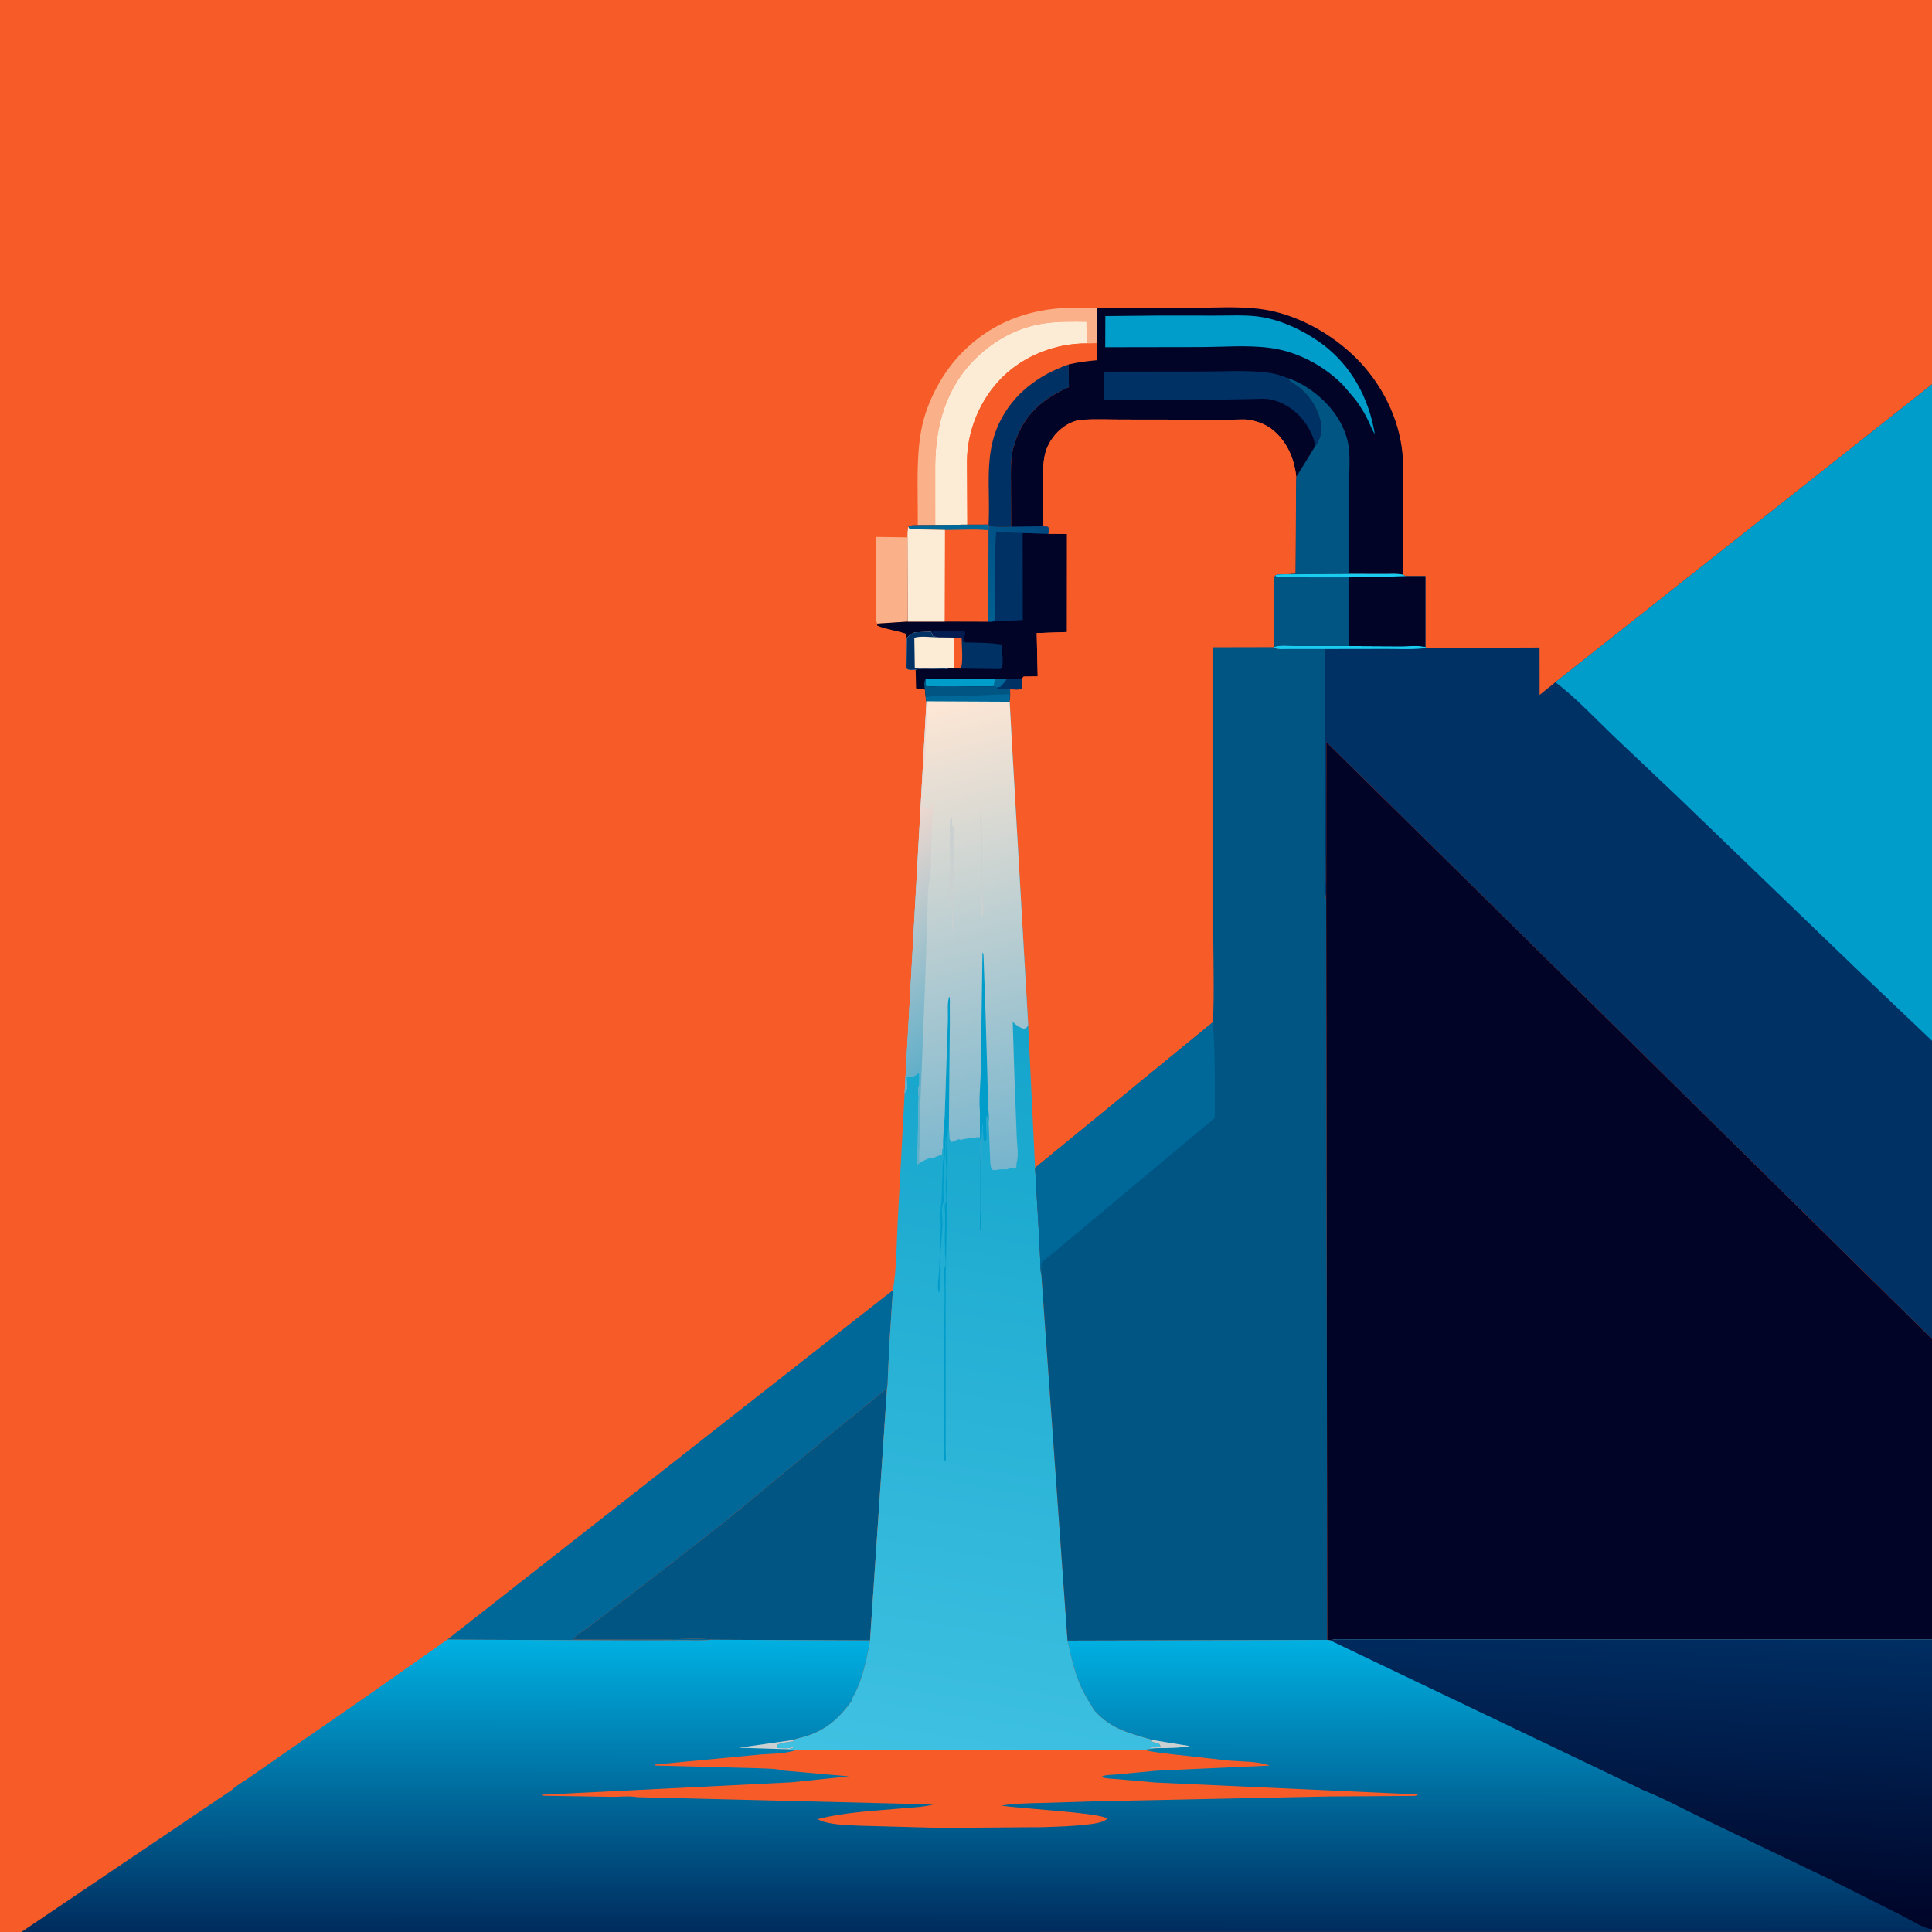 <svg version="1.1" xmlns="http://www.w3.org/2000/svg" style="display: block;" viewBox="0 0 2048 2048" width="1024" height="1024">
<rect x="0" y="0" width="2048" height="2048" fill="#808080" stroke="none"/>
<defs>
	<linearGradient id="Gradient1" gradientUnits="userSpaceOnUse" x1="1109.98" y1="562.265" x2="1026.51" y2="626.993">
		<stop class="stop0" offset="0" stop-opacity="1" stop-color="rgb(0,72,127)"/>
		<stop class="stop1" offset="1" stop-opacity="1" stop-color="rgb(1,97,145)"/>
	</linearGradient>
	<linearGradient id="Gradient2" gradientUnits="userSpaceOnUse" x1="1154.77" y1="1093.87" x2="1020.46" y2="1885.63">
		<stop class="stop0" offset="0" stop-opacity="1" stop-color="rgb(20,164,203)"/>
		<stop class="stop1" offset="1" stop-opacity="1" stop-color="rgb(63,193,226)"/>
	</linearGradient>
	<linearGradient id="Gradient3" gradientUnits="userSpaceOnUse" x1="1085.73" y1="1234.97" x2="960.224" y2="748.62">
		<stop class="stop0" offset="0" stop-opacity="1" stop-color="rgb(118,181,206)"/>
		<stop class="stop1" offset="1" stop-opacity="1" stop-color="rgb(255,231,213)"/>
	</linearGradient>
	<linearGradient id="Gradient4" gradientUnits="userSpaceOnUse" x1="1039.82" y1="1085.58" x2="905.5" y2="909.22">
		<stop class="stop0" offset="0" stop-opacity="1" stop-color="rgb(98,175,201)"/>
		<stop class="stop1" offset="1" stop-opacity="1" stop-color="rgb(238,216,208)"/>
	</linearGradient>
	<linearGradient id="Gradient5" gradientUnits="userSpaceOnUse" x1="1035" y1="2047.4" x2="1035.12" y2="1737.85">
		<stop class="stop0" offset="0" stop-opacity="1" stop-color="rgb(0,44,94)"/>
		<stop class="stop1" offset="1" stop-opacity="1" stop-color="rgb(0,176,226)"/>
	</linearGradient>
	<linearGradient id="Gradient6" gradientUnits="userSpaceOnUse" x1="1724.93" y1="2028.9" x2="1738.29" y2="1725.4">
		<stop class="stop0" offset="0" stop-opacity="1" stop-color="rgb(0,4,40)"/>
		<stop class="stop1" offset="1" stop-opacity="1" stop-color="rgb(0,46,99)"/>
	</linearGradient>
</defs>
<path transform="translate(0,0)" fill="rgb(247,92,40)" d="M 22.641 2048 L -0 2048 L -0 -0 L 2048 0 L 2048 407.439 L 2048 1103.29 L 2048 1419.46 L 2048 1737.97 L 2048 2045 L 2047.45 2047.95 L 22.641 2048 z"/>
<path transform="translate(0,0)" fill="rgb(250,176,137)" d="M 929.969 661.049 C 927.42 656.752 928.949 642.765 928.941 637.454 L 928.733 569.159 L 961.974 569.585 L 962.205 658.925 L 929.969 661.049 z"/>
<path transform="translate(0,0)" fill="rgb(250,176,137)" d="M 972.878 556.646 L 972.886 543.284 C 972.922 514.561 971.328 484.945 976.465 456.602 C 982.003 426.041 999.291 393.989 1021.37 372.191 C 1047.95 345.963 1080.25 331.487 1117.16 327.371 C 1132.35 325.678 1147.71 325.995 1162.97 326.143 L 1162.73 345.494 L 1162.36 363.86 C 1159.02 363.942 1155.11 364.462 1151.83 364.067 L 1151.73 341.096 C 1136.27 340.843 1120.87 340.619 1105.54 343.044 C 1078.01 347.401 1054.18 360.602 1034.28 379.945 C 1003.24 410.111 991.778 450.695 991.357 493 L 991.368 556.422 L 972.878 556.646 z"/>
<path transform="translate(0,0)" fill="rgb(253,236,213)" d="M 991.368 556.422 L 991.357 493 C 991.778 450.695 1003.24 410.111 1034.28 379.945 C 1054.18 360.602 1078.01 347.401 1105.54 343.044 C 1120.87 340.619 1136.27 340.843 1151.73 341.096 L 1151.83 364.067 C 1119.23 363.911 1085.98 376.817 1062.66 399.739 C 1039.45 422.552 1025.19 456.186 1025.08 488.847 L 1025.44 556.149 L 991.368 556.422 z"/>
<path transform="translate(0,0)" fill="rgb(247,92,40)" d="M 1151.83 364.067 C 1155.11 364.462 1159.02 363.942 1162.36 363.86 L 1162.73 345.494 L 1162.67 381.859 C 1152.47 382.781 1142.83 383.981 1132.83 386.325 L 1133.02 410.391 C 1107.58 421.56 1088.17 437.167 1077.7 463.69 L 1073.99 475.5 C 1071.1 487.11 1071.58 499.096 1071.63 510.978 L 1071.82 558.191 C 1064.71 558.976 1055.02 558.801 1048.11 557.162 L 1047.9 556.082 L 1025.44 556.149 L 1025.08 488.847 C 1025.19 456.186 1039.45 422.552 1062.66 399.739 C 1085.98 376.817 1119.23 363.911 1151.83 364.067 z"/>
<path transform="translate(0,0)" fill="rgb(0,49,100)" d="M 1047.9 556.082 C 1050.07 519.497 1042.73 483.367 1058.98 448.941 C 1073.89 417.376 1100.73 397.661 1132.83 386.325 L 1133.02 410.391 C 1107.58 421.56 1088.17 437.167 1077.7 463.69 L 1073.99 475.5 C 1071.1 487.11 1071.58 499.096 1071.63 510.978 L 1071.82 558.191 C 1064.71 558.976 1055.02 558.801 1048.11 557.162 L 1047.9 556.082 z"/>
<path transform="translate(0,0)" fill="rgb(1,3,39)" d="M 1025.44 556.149 L 1047.9 556.082 L 1048.11 557.162 C 1055.02 558.801 1064.71 558.976 1071.82 558.191 L 1106.04 557.841 L 1110.95 558.253 C 1112.6 560.856 1111.71 562.813 1111.35 565.813 L 1131.09 565.944 L 1131.02 669.968 L 1098.98 671.089 L 1100.01 717.028 L 1085 717.224 L 1083.79 718.85 L 1083.66 729.818 C 1080.61 731.926 1074.66 730.852 1070.88 730.792 C 1070.8 734.535 1071.34 739.581 1070.31 743.116 L 1070.31 743.857 L 981.926 743.438 L 981.273 738.972 L 980.363 730.514 C 977.215 730.612 973.893 731.178 971.091 729.5 L 970.63 709.852 C 969.819 710.293 970.427 710.023 968.584 710.037 C 965.517 710.061 963.21 710.733 960.929 708.5 L 961.298 676.753 L 960.5 671.786 C 950.513 668.305 939.646 667.352 929.865 663.146 L 929.969 661.049 L 962.205 658.925 L 961.974 569.585 C 961.882 565.563 961.966 562.04 962.895 558.113 C 965.811 556.391 969.524 556.764 972.878 556.646 L 991.368 556.422 L 1025.44 556.149 z"/>
<path transform="translate(0,0)" fill="rgb(2,28,82)" d="M 986.843 669.649 C 994.104 668.807 1001.41 668.791 1008.71 668.656 C 1013.33 668.571 1018.2 668.011 1022.66 669.369 C 1023.32 671.275 1023.24 672.611 1022.41 674.5 C 1022.07 675.269 1021.61 675.837 1021.13 676.5 L 1022.96 680.995 L 1020.81 680.451 L 1019.41 676.837 C 1016.81 675.546 1014.11 675.878 1011.25 675.828 L 994.591 675.634 C 992.748 675.113 990.885 674.84 989 674.519 C 988.145 672.913 987.508 671.339 986.843 669.649 z"/>
<path transform="translate(0,0)" fill="rgb(0,49,100)" d="M 1066.82 720.09 C 1070.82 719.747 1080.72 720.328 1083.79 718.85 L 1083.66 729.818 C 1080.61 731.926 1074.66 730.852 1070.88 730.792 C 1066.01 729.861 1060.77 730.825 1056.12 728.926 L 1052.96 727.769 C 1054.47 725.46 1054.16 722.786 1054.36 720.057 L 1055.3 719.869 L 1066.82 720.09 z"/>
<path transform="translate(0,0)" fill="rgb(0,103,153)" d="M 1055.3 719.869 L 1066.82 720.09 C 1065.38 723.181 1062.65 725.384 1060.5 728.025 L 1056.12 728.926 L 1052.96 727.769 C 1054.47 725.46 1054.16 722.786 1054.36 720.057 L 1055.3 719.869 z"/>
<path transform="translate(0,0)" fill="rgb(1,157,202)" d="M 981.095 720.015 C 995.258 719.108 1009.68 719.662 1023.88 719.698 C 1033.92 719.724 1044.42 719.044 1054.36 720.057 C 1054.16 722.786 1054.47 725.46 1052.96 727.769 C 1043.23 727.204 984.039 729.003 980.943 727 L 981.095 720.015 z"/>
<path transform="translate(0,0)" fill="rgb(0,49,100)" d="M 1011.25 675.828 C 1014.11 675.878 1016.81 675.546 1019.41 676.837 L 1020.81 680.451 L 1022.96 680.995 C 1035.8 681.307 1049.22 681.208 1061.9 683.231 C 1062 689.279 1064.14 703.614 1061.79 708.343 L 1060.16 709.247 L 1012.92 708.673 L 1011.13 707.916 L 1011.25 675.828 z"/>
<path transform="translate(0,0)" fill="rgb(247,92,40)" d="M 1011.25 675.828 C 1014.11 675.878 1016.81 675.546 1019.41 676.837 C 1019.45 682.559 1021.18 704.304 1018.5 708.076 L 1012.92 708.673 L 1011.13 707.916 L 1011.25 675.828 z"/>
<path transform="translate(0,0)" fill="rgb(0,85,130)" d="M 980.363 730.514 C 979.865 727.11 979.054 722.986 981.095 720.015 L 980.943 727 C 984.039 729.003 1043.23 727.204 1052.96 727.769 L 1056.12 728.926 C 1060.77 730.825 1066.01 729.861 1070.88 730.792 C 1070.8 734.535 1071.34 739.581 1070.31 743.116 L 1070.31 743.857 L 981.926 743.438 L 981.273 738.972 L 980.363 730.514 z"/>
<path transform="translate(0,0)" fill="rgb(0,103,153)" d="M 981.273 738.972 C 994.246 736.802 1008.53 737.848 1021.66 737.799 L 1068.5 735.812 C 1070.52 737.737 1070.06 740.395 1070.31 743.116 L 1070.31 743.857 L 981.926 743.438 L 981.273 738.972 z"/>
<path transform="translate(0,0)" fill="rgb(253,236,213)" d="M 969.831 670.245 L 986.843 669.649 C 987.508 671.339 988.145 672.913 989 674.519 C 990.885 674.84 992.748 675.113 994.591 675.634 L 1011.25 675.828 L 1011.13 707.916 L 1005.75 708.381 C 1002.68 709.889 999.347 709.332 995.97 709.333 C 988.393 709.336 977.723 708.008 970.63 709.852 C 969.819 710.293 970.427 710.023 968.584 710.037 C 965.517 710.061 963.21 710.733 960.929 708.5 L 961.298 676.753 C 963.249 673.021 966.158 672.018 969.831 670.245 z"/>
<path transform="translate(0,0)" fill="rgb(0,49,100)" d="M 969.831 670.245 L 986.843 669.649 C 987.508 671.339 988.145 672.913 989 674.519 C 990.885 674.84 992.748 675.113 994.591 675.634 C 987.381 675.544 975.844 673.835 969.224 676.041 L 969.722 708.139 L 993.856 708.235 C 997.477 708.25 1002.29 707.703 1005.75 708.381 C 1002.68 709.889 999.347 709.332 995.97 709.333 C 988.393 709.336 977.723 708.008 970.63 709.852 C 969.819 710.293 970.427 710.023 968.584 710.037 C 965.517 710.061 963.21 710.733 960.929 708.5 L 961.298 676.753 C 963.249 673.021 966.158 672.018 969.831 670.245 z"/>
<path transform="translate(0,0)" fill="rgb(0,49,100)" d="M 1048.11 557.162 C 1055.02 558.801 1064.71 558.976 1071.82 558.191 L 1106.04 557.841 L 1110.95 558.253 C 1112.6 560.856 1111.71 562.813 1111.35 565.813 L 1084.08 564.989 L 1084.22 657.227 L 1051.33 658.998 L 1047.6 659.026 L 1047.9 562.067 L 1048.11 557.162 z"/>
<path transform="translate(0,0)" fill="url(#Gradient1)" d="M 1048.11 557.162 C 1055.02 558.801 1064.71 558.976 1071.82 558.191 L 1106.04 557.841 L 1110.95 558.253 C 1112.6 560.856 1111.71 562.813 1111.35 565.813 L 1084.08 564.989 L 1056.01 563.845 C 1054.27 585.983 1055.02 608.553 1054.9 630.759 C 1054.86 639.026 1055.87 649.51 1054.06 657.5 L 1051.33 658.998 L 1047.6 659.026 L 1047.9 562.067 L 1048.11 557.162 z"/>
<path transform="translate(0,0)" fill="rgb(247,92,40)" d="M 1025.44 556.149 L 1047.9 556.082 L 1048.11 557.162 L 1047.9 562.067 L 1047.6 659.026 L 1001.38 658.883 L 962.205 658.925 L 961.974 569.585 C 961.882 565.563 961.966 562.04 962.895 558.113 C 965.811 556.391 969.524 556.764 972.878 556.646 L 991.368 556.422 L 1025.44 556.149 z"/>
<path transform="translate(0,0)" fill="rgb(0,103,153)" d="M 1025.44 556.149 L 1047.9 556.082 L 1048.11 557.162 L 1047.9 562.067 C 1033.02 560.507 1016.74 561.782 1001.7 561.75 L 964 560.902 L 962.895 558.113 C 965.811 556.391 969.524 556.764 972.878 556.646 L 991.368 556.422 L 1025.44 556.149 z"/>
<path transform="translate(0,0)" fill="rgb(253,236,213)" d="M 962.895 558.113 L 964 560.902 L 1001.7 561.75 L 1001.38 658.883 L 962.205 658.925 L 961.974 569.585 C 961.882 565.563 961.966 562.04 962.895 558.113 z"/>
<path transform="translate(0,0)" fill="rgb(0,103,153)" d="M 946.494 1367.71 L 942.708 1426.51 L 941.223 1458.95 C 940.98 1462.76 941.305 1468.12 940.28 1471.73 L 883.43 1518.05 L 767.993 1613.23 L 696.021 1669.46 L 624.332 1724.5 C 619.983 1727.84 610.017 1733.46 607.3 1737.98 L 707.952 1737.76 C 722.715 1737.72 740.003 1735.91 754.409 1738.17 C 745.258 1739.33 735.118 1738.67 725.871 1738.72 L 674.166 1738.92 L 474.147 1738.03 L 946.494 1367.71 z"/>
<path transform="translate(0,0)" fill="rgb(0,85,130)" d="M 754.409 1738.17 C 740.003 1735.91 722.715 1737.72 707.952 1737.76 L 607.3 1737.98 C 610.017 1733.46 619.983 1727.84 624.332 1724.5 L 696.021 1669.46 L 767.993 1613.23 L 883.43 1518.05 L 940.28 1471.73 L 922.273 1738.92 L 754.409 1738.17 z"/>
<path transform="translate(0,0)" fill="rgb(1,3,39)" d="M 1162.97 326.143 L 1264.05 326.235 C 1286.99 326.263 1311.28 324.635 1334 327.299 C 1372.95 331.867 1411.69 353.3 1438.91 380.996 C 1464.95 407.498 1483.01 443.266 1486.63 480.414 C 1488.21 496.642 1487.24 513.738 1487.35 530.084 L 1487.62 609.362 C 1481.67 607.847 1473.97 608.494 1467.79 608.466 L 1429.94 608.381 L 1361.66 608.8 L 1373.21 607.919 L 1373.93 506.934 L 1374.09 505.617 C 1372.09 486.489 1364.5 468.443 1349.36 455.941 C 1343.28 450.924 1336.06 447.867 1328.5 445.938 L 1327.23 445.605 C 1320.6 444.021 1312.41 444.888 1305.53 444.878 L 1263.85 444.836 L 1188.64 444.731 C 1174.94 444.721 1160.96 444.156 1147.28 444.909 C 1144.28 445.074 1141.74 445.631 1138.92 446.683 L 1137.33 447.264 C 1125.56 451.711 1115.62 461.999 1110.5 473.415 C 1104.93 485.839 1105.87 499.617 1105.86 512.904 L 1106.04 557.841 L 1071.82 558.191 L 1071.63 510.978 C 1071.58 499.096 1071.1 487.11 1073.99 475.5 L 1077.7 463.69 C 1088.17 437.167 1107.58 421.56 1133.02 410.391 L 1132.83 386.325 C 1142.83 383.981 1152.47 382.781 1162.67 381.859 L 1162.73 345.494 L 1162.97 326.143 z"/>
<path transform="translate(0,0)" fill="rgb(0,49,100)" d="M 1394.54 472.331 C 1393.41 470.536 1393.03 466.841 1392.23 464.711 C 1388.72 455.323 1383.55 446.907 1376.45 439.829 C 1368.14 431.54 1358.22 425.831 1346.65 423.429 C 1340.87 422.23 1334.5 422.855 1328.63 422.979 L 1297.5 423.549 L 1169.99 424.026 L 1170.06 393.973 L 1276.07 393.829 C 1297.5 393.841 1320.09 392.368 1341.34 394.656 C 1349.02 395.484 1357.03 397.453 1364.1 400.541 L 1365.19 401.823 C 1367.22 404.133 1369.88 405.72 1372.46 407.348 C 1378.72 411.304 1385.58 418.001 1389.73 424.119 L 1390.5 425.242 C 1396.5 434.155 1402.29 448.158 1400.29 459.007 C 1399.44 463.591 1397.43 468.641 1394.54 472.331 z"/>
<path transform="translate(0,0)" fill="rgb(1,157,202)" d="M 1228.47 334.494 L 1288.38 334.544 C 1302.88 334.618 1318.2 333.69 1332.57 335.383 C 1356.51 338.204 1381.95 350.278 1401.19 364.392 C 1432.51 387.359 1451.34 422.544 1457.37 460.326 C 1454.27 455.389 1452.24 449.739 1449.68 444.5 C 1446.13 437.234 1441.91 430.607 1437.19 424.055 L 1423.25 407.716 C 1403.04 387.52 1375.76 372.925 1347.29 368.944 C 1322.97 365.543 1296.16 367.895 1271.56 367.943 L 1171.59 368.104 L 1171.71 335.052 L 1228.47 334.494 z"/>
<path transform="translate(0,0)" fill="rgb(0,85,130)" d="M 1364.1 400.541 C 1386.66 407.426 1409.91 427.234 1420.99 448 C 1425.15 455.8 1428.42 464.507 1429.64 473.305 C 1431.45 486.348 1430.05 501.309 1430.01 514.519 L 1429.94 608.381 L 1361.66 608.8 L 1373.21 607.919 L 1373.93 506.934 L 1374.09 505.617 L 1394.54 472.331 C 1397.43 468.641 1399.44 463.591 1400.29 459.007 C 1402.29 448.158 1396.5 434.155 1390.5 425.242 L 1389.73 424.119 C 1385.58 418.001 1378.72 411.304 1372.46 407.348 C 1369.88 405.72 1367.22 404.133 1365.19 401.823 L 1364.1 400.541 z"/>
<path transform="translate(0,0)" fill="rgb(247,92,40)" d="M 1106.04 557.841 L 1105.86 512.904 C 1105.87 499.617 1104.93 485.839 1110.5 473.415 C 1115.62 461.999 1125.56 451.711 1137.33 447.264 L 1138.92 446.683 C 1141.74 445.631 1144.28 445.074 1147.28 444.909 C 1160.96 444.156 1174.94 444.721 1188.64 444.731 L 1263.85 444.836 L 1305.53 444.878 C 1312.41 444.888 1320.6 444.021 1327.23 445.605 L 1328.5 445.938 C 1336.06 447.867 1343.28 450.924 1349.36 455.941 C 1364.5 468.443 1372.09 486.489 1374.09 505.617 L 1373.93 506.934 L 1373.21 607.919 L 1361.66 608.8 C 1358.58 608.931 1354.6 608.642 1351.81 609.852 C 1349.27 615.131 1350.53 625.111 1350.48 631.211 L 1350.09 685.99 L 1285.55 686.124 L 1286.15 999.034 C 1286.15 1008.4 1287.67 1080.15 1284.87 1084.26 L 1097.24 1237.97 L 1089.94 1086.73 L 1072.48 783.917 L 1070.31 743.857 L 1070.31 743.116 C 1071.34 739.581 1070.8 734.535 1070.88 730.792 C 1074.66 730.852 1080.61 731.926 1083.66 729.818 L 1083.79 718.85 L 1085 717.224 L 1100.01 717.028 L 1098.98 671.089 L 1131.02 669.968 L 1131.09 565.944 L 1111.35 565.813 C 1111.71 562.813 1112.6 560.856 1110.95 558.253 L 1106.04 557.841 z"/>
<path transform="translate(0,0)" fill="url(#Gradient2)" d="M 981.926 743.438 L 1070.31 743.857 L 1072.48 783.917 L 1089.94 1086.73 L 1097.24 1237.97 L 1100.74 1298.08 L 1102.61 1333.5 C 1102.88 1339.13 1102.38 1345.64 1103.91 1351.07 L 1131.61 1739.11 C 1135.43 1757.27 1139.95 1776.58 1148.32 1793.26 C 1151.75 1800.09 1156.13 1806.18 1159.73 1812.87 C 1177.98 1833.1 1196.76 1837.09 1221.79 1844.4 L 1221.78 1844.48 L 1220.54 1845.69 C 1226.35 1849.36 1227.75 1844.43 1230.5 1852 L 1229.56 1851.87 C 1226.26 1851.54 1221.67 1851.47 1218.51 1852.5 C 1221.36 1853.27 1224.24 1852.72 1227.16 1853.07 L 1213.16 1854.89 L 843.025 1855.46 L 832.497 1854.21 C 835.373 1853.97 838.23 1853.98 840.864 1852.69 L 840 1852 C 836.981 1854.01 827.492 1853 823.5 1853 L 823.599 1849.75 C 827.839 1847.14 836.498 1846.72 841.623 1845.66 L 840.228 1844.56 L 840.212 1844.47 C 845.455 1842.47 851.016 1841.61 856.335 1839.81 C 876.726 1832.93 890.244 1820.51 902.601 1803.23 C 902.828 1800.83 904.872 1797.85 905.954 1795.67 C 908.51 1790.51 910.716 1785.44 912.538 1779.98 C 917.036 1766.48 919.961 1752.92 922.273 1738.92 L 940.28 1471.73 C 941.305 1468.12 940.98 1462.76 941.223 1458.95 L 942.708 1426.51 L 946.494 1367.71 C 950.506 1345 950.314 1320.55 951.472 1297.5 L 958.938 1158.96 L 981.989 745.501 L 981.926 743.438 z"/>
<path transform="translate(0,0)" fill="rgb(1,157,202)" d="M 999.792 1217.32 C 999.111 1206.4 1000.92 1194.16 1001.42 1183.11 L 1004.83 1080.5 C 1005.06 1074.84 1003.77 1060.93 1006.36 1056.5 C 1007.24 1058.83 1006.82 1062.42 1006.82 1064.94 L 1006.88 1085.29 L 1005.89 1193.38 C 1002.67 1204.49 1004.61 1220.46 1004.55 1232.18 L 1003.84 1282.58 L 1002.45 1355.02 L 1002.48 1512.92 L 1002.46 1539.05 C 1002.46 1541.11 1003.08 1546.19 1002.45 1547.97 C 1002.25 1548.53 1001.76 1548.93 1001.42 1549.4 C 1000.4 1544.1 1000.97 1537.88 1000.98 1532.44 L 1000.99 1501.65 L 1001.02 1402.6 C 1001.02 1384.03 1001.9 1364.97 1000.51 1346.5 C 1000.25 1343 1001.16 1345.1 1002 1343 C 1003.06 1340.35 1001.97 1332.13 1001.75 1329 C 1001.57 1326.35 1001.95 1323.7 1001.75 1321 C 1000.81 1307.9 1002.85 1294.67 1001.51 1281.5 L 1001.51 1276.5 C 1003.7 1274.29 1003.07 1272.35 1003.03 1269.34 C 1002.96 1263.47 1002.16 1257.96 1002.75 1252 C 1003.44 1245.18 1003.28 1235.67 1002.6 1228.78 C 1002.36 1226.31 1002.52 1223 1002.51 1220.5 L 1002.75 1219 C 1003.41 1214.66 1003.02 1209.89 1003 1205.5 L 1002.37 1205.71 C 1001.79 1227.54 999.404 1250.03 1000.24 1271.86 C 1000.34 1274.45 1000.51 1273.23 999.662 1275.34 C 997.233 1281.4 999.351 1292.24 999.09 1299 L 997.002 1329 C 996.278 1337.72 997.994 1346.31 996.419 1355.02 C 995.514 1360.03 997.075 1365.57 995.324 1370.46 C 992.79 1365.92 995.492 1350.51 995.647 1344.92 L 997.197 1301.4 C 997.346 1294.3 996.388 1285.38 997.5 1278.49 C 998.599 1271.68 998.271 1264.92 998.49 1258 L 999.465 1233.15 C 999.479 1231.1 999.372 1232.01 999.83 1230.32 C 1000.68 1227.18 1001.08 1220.26 999.792 1217.32 z"/>
<path transform="translate(0,0)" fill="url(#Gradient3)" d="M 981.926 743.438 L 1070.31 743.857 L 1072.48 783.917 L 1089.94 1086.73 C 1088.28 1089.28 1088.37 1089.58 1085.5 1090.46 C 1080.21 1089.19 1077.78 1087.08 1073.83 1083.51 L 1073.49 1082.5 L 1075.43 1143.44 L 1077.81 1206.11 C 1078.07 1214.18 1080.1 1224.97 1077.66 1232.5 L 1077.25 1237.73 L 1075.75 1237.71 L 1074 1238.38 L 1071 1238.43 L 1067.92 1239.36 C 1066.33 1239.78 1065.17 1239.64 1063.57 1239.55 C 1060.97 1239.41 1058.39 1239.78 1055.86 1240.27 C 1054.3 1240.58 1053.5 1240.42 1052 1240.01 C 1049.94 1237.24 1050.18 1235.25 1049.72 1231.95 L 1048.01 1189.64 L 1046.66 1188.85 L 1046.33 1182.5 C 1045.56 1185.6 1045.52 1187.82 1045.76 1191 L 1046 1208.5 L 1042.31 1210.29 L 1041.82 1191.7 C 1039.74 1195.83 1040.62 1295.83 1040.54 1308.99 C 1037.23 1304.36 1038.9 1290.1 1038.89 1284.21 L 1038.91 1232.11 C 1038.92 1223.57 1039.78 1214.09 1038.75 1205.65 L 1036.05 1205.43 C 1033.4 1206 1032.11 1206.53 1029.27 1206.45 L 1027 1206.43 C 1025.06 1206.79 1023.75 1207.51 1021.72 1207.4 C 1020.1 1207.31 1020.15 1208.27 1019 1208.38 C 1018.12 1208.46 1017.32 1207.65 1016.45 1207.72 C 1013.91 1207.92 1011.68 1210.39 1008.51 1210.46 L 1006.65 1207.71 L 1005.89 1193.38 L 1006.88 1085.29 L 1006.82 1064.94 C 1006.82 1062.42 1007.24 1058.83 1006.36 1056.5 C 1003.77 1060.93 1005.06 1074.84 1004.83 1080.5 L 1001.42 1183.11 C 1000.92 1194.16 999.111 1206.4 999.792 1217.32 L 998.775 1218.54 L 998.781 1219.58 L 998.5 1224 C 997.307 1224.53 996.366 1224.9 995.075 1225.12 C 993.733 1225.36 993.191 1225.79 992 1226.38 C 990.565 1227.09 989.796 1227.47 988.219 1227.28 C 985.07 1226.91 978.526 1230.88 975.377 1232.18 L 974.493 1232.84 C 973.552 1234.05 974.161 1233.48 972.541 1234.42 L 973.651 1166.47 C 973.81 1164.88 974.048 1163.72 973.784 1162.1 C 973.244 1158.79 973.477 1155.35 973.51 1152 L 974.5 1151 L 974.51 1148.5 C 974.743 1144.33 974.709 1140.43 974.505 1136.25 C 972.492 1138.78 970.29 1139.89 967.505 1141.37 C 965.366 1140.69 963.701 1140.65 961.464 1140.7 C 960.206 1145.18 962.404 1150.37 961.384 1154.5 C 961.065 1155.79 959.613 1157.73 958.938 1158.96 L 981.989 745.501 L 981.926 743.438 z"/>
<path transform="translate(0,0)" fill="rgb(203,208,208)" d="M 1040.49 859.5 L 1041.25 919.369 L 1042.23 953.037 C 1042.4 959.176 1043.36 966.409 1041.5 972.261 L 1040.23 970.423 C 1038.44 952.955 1039.95 934.431 1039.82 916.828 L 1039.43 876.407 C 1039.42 871.44 1038.48 863.936 1040.49 859.5 z"/>
<path transform="translate(0,0)" fill="rgb(203,208,208)" d="M 1008 866.5 L 1009.32 867.676 L 1009.49 878 C 1009.52 876.394 1009.42 877.321 1010 875.25 L 1010.94 876.568 L 1011.04 923.894 C 1010.87 930.491 1010 937.048 1010 943.847 L 1010.01 973.134 C 1010.02 978.546 1010.42 984.158 1009.47 989.5 L 1008.99 952.592 C 1008.97 948.576 1009.8 941.863 1008 938.51 C 1006.73 940.222 1007.18 943.305 1007.13 945.477 C 1006.98 951.926 1007.19 958.611 1006.25 964.995 L 1005.75 951 C 1006.1 946.255 1006.29 941.269 1006 936.5 C 1005.81 933.277 1005.86 930.235 1006 927 C 1007.87 924.192 1006.98 918.835 1006.97 915.436 L 1006.93 884.672 C 1006.94 878.856 1006.13 872.05 1008 866.5 z"/>
<path transform="translate(0,0)" fill="rgb(1,157,202)" d="M 1038.75 1205.65 L 1038.76 1178 C 1037.48 1163.74 1039.57 1148.47 1039.69 1134.03 L 1041.47 1009.5 L 1042.5 1011.34 L 1044.59 1070.55 L 1046.28 1127.16 L 1047.44 1171 C 1047.62 1177.29 1048.81 1183.34 1048.01 1189.64 L 1046.66 1188.85 L 1046.33 1182.5 C 1045.56 1185.6 1045.52 1187.82 1045.76 1191 L 1046 1208.5 L 1042.31 1210.29 L 1041.82 1191.7 C 1039.74 1195.83 1040.62 1295.83 1040.54 1308.99 C 1037.23 1304.36 1038.9 1290.1 1038.89 1284.21 L 1038.91 1232.11 C 1038.92 1223.57 1039.78 1214.09 1038.75 1205.65 z"/>
<path transform="translate(0,0)" fill="url(#Gradient4)" d="M 981.989 745.501 L 983.606 744.677 C 981.979 758.247 982.101 772.391 981.002 786.003 C 980.573 791.305 981.687 797.075 980.958 802.287 C 979.32 813.995 979.445 826.597 978.986 838.498 C 978.777 843.926 976.898 849.792 979.002 854.998 C 981.294 857.426 984.367 857.457 987.5 858 L 987.51 852.5 L 988.864 853.156 L 987.002 904.003 C 986.5 909.897 987.805 916.39 986.422 922.131 C 985.952 924.081 986.048 924.966 986.203 926.907 C 986.546 931.206 984.422 934.593 984.494 939.192 C 984.529 941.411 983.741 943.467 983.696 945.788 L 982.894 976.5 L 980.391 1048.4 L 975.485 1173 C 974.844 1182.72 975.413 1193.08 975.35 1202.87 C 975.322 1207.36 975.875 1212.24 974.888 1216.63 C 973.763 1221.63 974.472 1227.68 974.493 1232.84 C 973.552 1234.05 974.161 1233.48 972.541 1234.42 L 973.651 1166.47 C 973.81 1164.88 974.048 1163.72 973.784 1162.1 C 973.244 1158.79 973.477 1155.35 973.51 1152 L 974.5 1151 L 974.51 1148.5 C 974.743 1144.33 974.709 1140.43 974.505 1136.25 C 972.492 1138.78 970.29 1139.89 967.505 1141.37 C 965.366 1140.69 963.701 1140.65 961.464 1140.7 C 960.206 1145.18 962.404 1150.37 961.384 1154.5 C 961.065 1155.79 959.613 1157.73 958.938 1158.96 L 981.989 745.501 z"/>
<path transform="translate(0,0)" fill="rgb(0,85,130)" d="M 1284.87 1084.26 C 1287.67 1080.15 1286.15 1008.4 1286.15 999.034 L 1285.55 686.124 L 1350.09 685.99 C 1353.39 688.942 1360.52 687.966 1365 687.999 L 1404.83 688.014 L 1404.88 882.778 L 1405.04 931.766 C 1405.08 938.439 1404.15 947.189 1405.83 953.533 L 1406.97 1738.37 L 1131.61 1739.11 L 1103.91 1351.07 C 1102.38 1345.64 1102.88 1339.13 1102.61 1333.5 L 1100.74 1298.08 L 1097.24 1237.97 L 1284.87 1084.26 z"/>
<path transform="translate(0,0)" fill="rgb(0,103,153)" d="M 1284.87 1084.26 C 1288.58 1089.9 1287.71 1172.47 1287.74 1185.07 L 1115.04 1329.37 C 1112.85 1331.33 1105.41 1336.3 1104.28 1338.59 C 1103.85 1339.47 1104.04 1340.53 1104 1341.5 C 1103.89 1344.69 1104.24 1347.88 1103.91 1351.07 C 1102.38 1345.64 1102.88 1339.13 1102.61 1333.5 L 1100.74 1298.08 L 1097.24 1237.97 L 1284.87 1084.26 z"/>
<path transform="translate(0,0)" fill="rgb(0,49,100)" d="M 1648.79 723.163 L 2048 407.439 L 2048 1103.29 L 2048 1419.46 L 1405.97 786.514 L 1405.83 953.533 C 1404.15 947.189 1405.08 938.439 1405.04 931.766 L 1404.88 882.778 L 1404.83 688.014 L 1365 687.999 C 1360.52 687.966 1353.39 688.942 1350.09 685.99 L 1350.48 631.211 C 1350.53 625.111 1349.27 615.131 1351.81 609.852 C 1354.6 608.642 1358.58 608.931 1361.66 608.8 L 1429.94 608.381 L 1467.79 608.466 C 1473.97 608.494 1481.67 607.847 1487.62 609.362 L 1489.96 610.821 L 1510.92 610.82 L 1510.92 685.659 L 1512.1 686.827 L 1632 686.386 L 1632.05 736.629 L 1648.79 723.163 z"/>
<path transform="translate(0,0)" fill="rgb(26,204,240)" d="M 1350.09 685.99 C 1355.74 683.209 1367.82 684.731 1374.23 684.686 L 1429.8 684.81 L 1485.26 685.095 C 1493.21 685.115 1503.2 684.014 1510.92 685.659 L 1512.1 686.827 C 1498.71 688.786 1484.54 687.908 1471.02 687.912 L 1404.83 688.014 L 1365 687.999 C 1360.52 687.966 1353.39 688.942 1350.09 685.99 z"/>
<path transform="translate(0,0)" fill="rgb(0,85,130)" d="M 1429.94 608.381 L 1467.79 608.466 C 1473.97 608.494 1481.67 607.847 1487.62 609.362 L 1489.96 610.821 L 1510.92 610.82 L 1510.92 685.659 C 1503.2 684.014 1493.21 685.115 1485.26 685.095 L 1429.8 684.81 L 1374.23 684.686 C 1367.82 684.731 1355.74 683.209 1350.09 685.99 L 1350.48 631.211 C 1350.53 625.111 1349.27 615.131 1351.81 609.852 C 1354.6 608.642 1358.58 608.931 1361.66 608.8 L 1429.94 608.381 z"/>
<path transform="translate(0,0)" fill="rgb(26,204,240)" d="M 1429.94 608.381 L 1467.79 608.466 C 1473.97 608.494 1481.67 607.847 1487.62 609.362 L 1489.96 610.821 L 1429.97 612.022 L 1353.53 611.925 L 1351.81 609.852 C 1354.6 608.642 1358.58 608.931 1361.66 608.8 L 1429.94 608.381 z"/>
<path transform="translate(0,0)" fill="rgb(1,3,39)" d="M 1489.96 610.821 L 1510.92 610.82 L 1510.92 685.659 C 1503.2 684.014 1493.21 685.115 1485.26 685.095 L 1429.8 684.81 L 1429.97 612.022 L 1489.96 610.821 z"/>
<path transform="translate(0,0)" fill="rgb(1,157,202)" d="M 1648.79 723.163 L 2048 407.439 L 2048 1103.29 L 1964.01 1023.32 L 1778.42 844.607 L 1708.64 778.5 C 1689.28 759.833 1670.21 739.448 1648.79 723.163 z"/>
<path transform="translate(0,0)" fill="rgb(1,3,39)" d="M 1405.83 953.533 L 1405.97 786.514 L 2048 1419.46 L 2048 1737.97 L 1571.74 1737.92 L 1458.02 1737.86 L 1428.1 1737.85 C 1422.12 1737.85 1415.59 1737.31 1409.77 1738.76 L 1406.97 1738.37 L 1405.83 953.533 z"/>
<path transform="translate(0,0)" fill="url(#Gradient5)" d="M 1409.77 1738.76 C 1415.59 1737.31 1422.12 1737.85 1428.1 1737.85 L 1458.02 1737.86 L 1571.74 1737.92 L 2048 1737.97 L 2048 2045 L 2047.45 2047.95 L 22.641 2048 L 245.88 1897.37 C 250.542 1892.68 257.738 1888.8 263.249 1885.01 L 297.113 1861.4 L 387.795 1798.74 L 474.147 1738.03 L 674.166 1738.92 L 725.871 1738.72 C 735.118 1738.67 745.258 1739.33 754.409 1738.17 L 922.273 1738.92 C 919.961 1752.92 917.036 1766.48 912.538 1779.98 C 910.716 1785.44 908.51 1790.51 905.954 1795.67 C 904.872 1797.85 902.828 1800.83 902.601 1803.23 C 890.244 1820.51 876.726 1832.93 856.335 1839.81 C 851.016 1841.61 845.455 1842.47 840.212 1844.47 L 840.228 1844.56 L 841.623 1845.66 C 836.498 1846.72 827.839 1847.14 823.599 1849.75 L 823.5 1853 C 827.492 1853 836.981 1854.01 840 1852 L 840.864 1852.69 C 838.23 1853.98 835.373 1853.97 832.497 1854.21 L 843.025 1855.46 L 1213.16 1854.89 L 1227.16 1853.07 C 1224.24 1852.72 1221.36 1853.27 1218.51 1852.5 C 1221.67 1851.47 1226.26 1851.54 1229.56 1851.87 L 1230.5 1852 C 1227.75 1844.43 1226.35 1849.36 1220.54 1845.69 L 1221.78 1844.48 L 1221.79 1844.4 C 1196.76 1837.09 1177.98 1833.1 1159.73 1812.87 C 1156.13 1806.18 1151.75 1800.09 1148.32 1793.26 C 1139.95 1776.58 1135.43 1757.27 1131.61 1739.11 L 1406.97 1738.37 L 1409.77 1738.76 z"/>
<path transform="translate(0,0)" fill="rgb(203,208,208)" d="M 1221.78 1844.48 L 1261.43 1850.9 C 1250.5 1853.05 1238.29 1853.04 1227.16 1853.07 C 1224.24 1852.72 1221.36 1853.27 1218.51 1852.5 C 1221.67 1851.47 1226.26 1851.54 1229.56 1851.87 L 1230.5 1852 C 1227.75 1844.43 1226.35 1849.36 1220.54 1845.69 L 1221.78 1844.48 z"/>
<path transform="translate(0,0)" fill="rgb(203,208,208)" d="M 832.497 1854.21 L 783.117 1852.65 L 840.228 1844.56 L 841.623 1845.66 C 836.498 1846.72 827.839 1847.14 823.599 1849.75 L 823.5 1853 C 827.492 1853 836.981 1854.01 840 1852 L 840.864 1852.69 C 838.23 1853.98 835.373 1853.97 832.497 1854.21 z"/>
<path transform="translate(0,0)" fill="rgb(247,92,40)" d="M 843.025 1855.46 L 1213.16 1854.89 L 1214.53 1855.27 C 1222.81 1857.51 1231.34 1858.03 1239.81 1859.28 L 1302.75 1866.31 C 1316.18 1867.38 1333.51 1866.95 1346 1871.57 L 1225.49 1877.05 L 1182.5 1881.09 C 1178.59 1881.5 1170.56 1881.17 1167.5 1883.63 C 1172.64 1885.68 1178.78 1885.42 1184.25 1885.97 L 1224.78 1889.57 L 1503.06 1902.21 C 1501.63 1903.31 1500.75 1903.68 1498.93 1903.76 L 1408.78 1904.33 L 1162.26 1909.42 L 1105.13 1911.18 C 1090.94 1911.56 1075.64 1911.66 1061.69 1913.98 C 1076.99 1916.95 1168.51 1921.65 1173.59 1927.88 C 1170.28 1932.1 1158.22 1933.38 1153 1934.02 C 1137.43 1935.91 1121.5 1936.29 1105.83 1936.87 L 997.969 1937.66 L 910.644 1935.31 C 897.513 1934.51 878.287 1934.68 866.683 1928.38 C 895.292 1920.96 924.928 1919.8 954.243 1917.11 C 965.908 1916.04 978.178 1915.85 989.5 1912.78 L 675.676 1905.11 C 667.493 1903.51 656.455 1904.83 647.856 1904.71 L 575 1903.55 L 574.145 1902.5 L 839.022 1889.33 L 900.187 1883.01 L 830.954 1876.93 C 821.938 1874.42 809.478 1874.82 800.103 1874.28 L 694.049 1871.54 L 694.5 1870.53 L 802 1860.23 C 814.746 1858.92 830.047 1859.48 842.215 1855.72 L 843.025 1855.46 z"/>
<path transform="translate(0,0)" fill="url(#Gradient6)" d="M 1409.77 1738.76 C 1415.59 1737.31 1422.12 1737.85 1428.1 1737.85 L 1458.02 1737.86 L 1571.74 1737.92 L 2048 1737.97 L 2048 2045 C 2039.56 2044.67 2025.31 2035.19 2017.41 2031.26 L 1939.83 1992.23 L 1811.3 1930.66 C 1787.38 1919.19 1763.47 1906.03 1738.8 1896.36 L 1738.79 1896.08 L 1409.77 1738.76 z"/>
</svg>